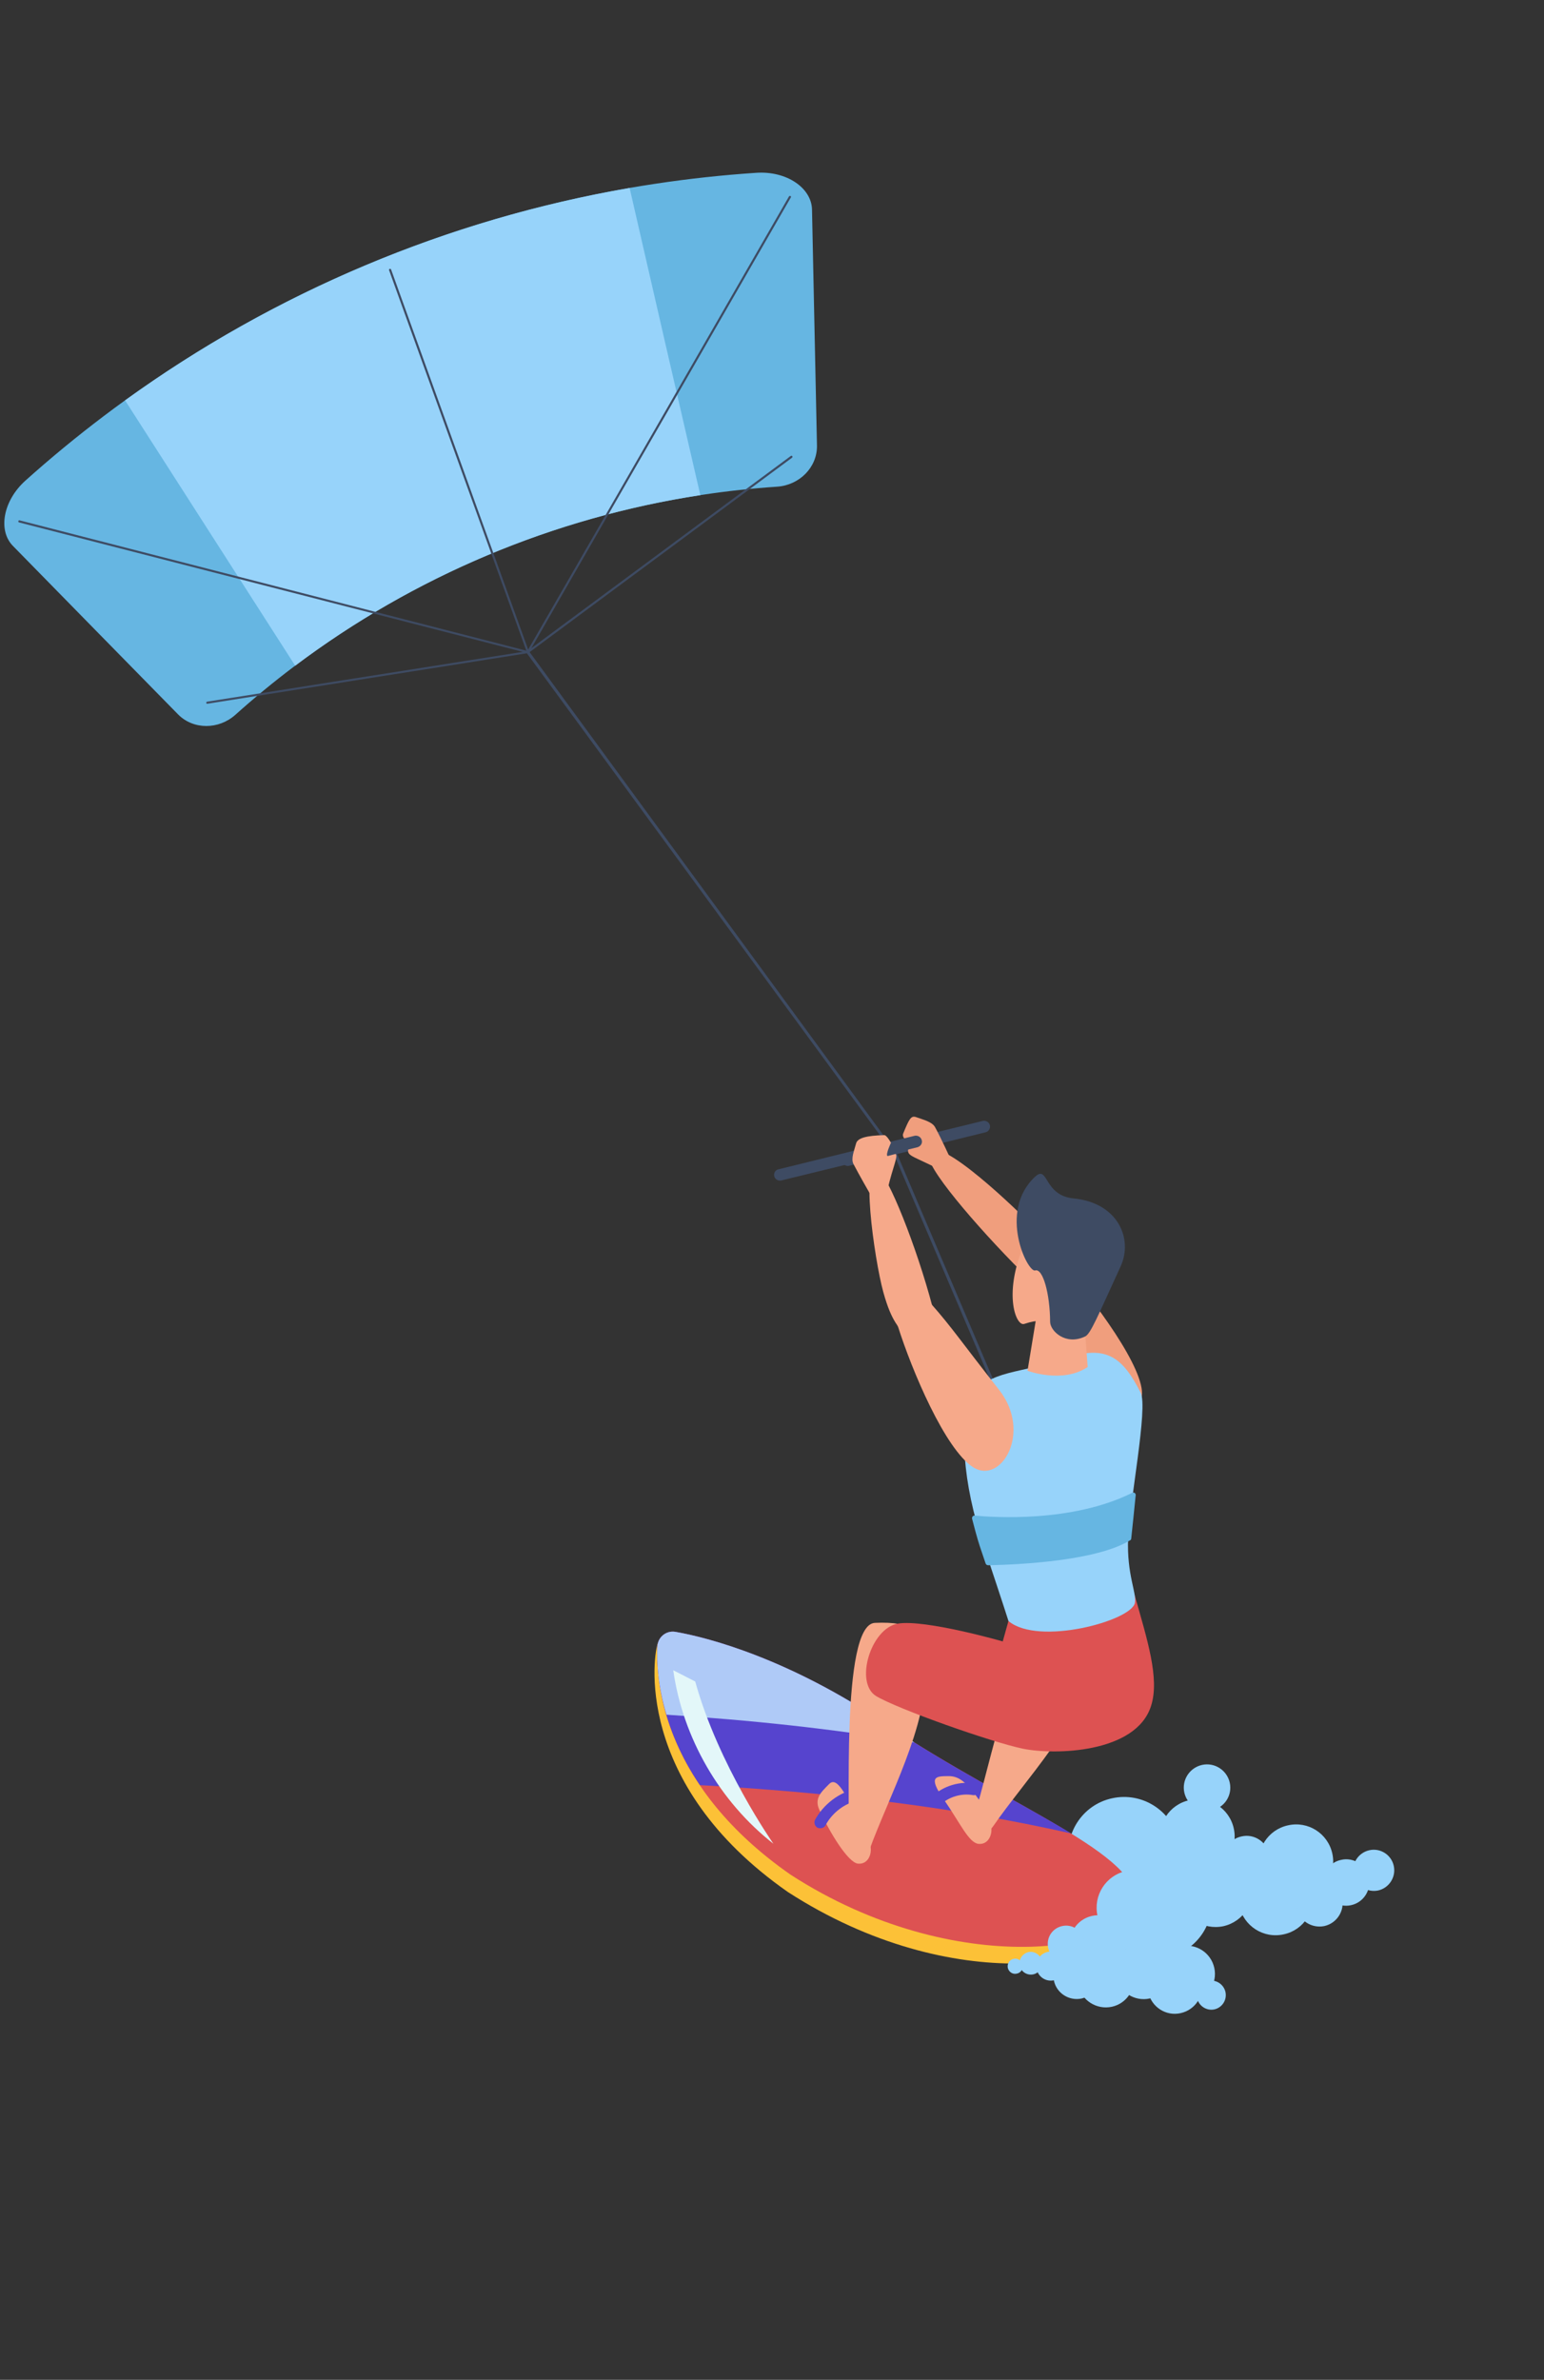 <?xml version="1.0" encoding="utf-8"?>
<!-- Generator: Adobe Illustrator 16.0.0, SVG Export Plug-In . SVG Version: 6.00 Build 0)  -->
<!DOCTYPE svg PUBLIC "-//W3C//DTD SVG 1.1//EN" "http://www.w3.org/Graphics/SVG/1.1/DTD/svg11.dtd">
<svg version="1.1" id="Calque_1" xmlns="http://www.w3.org/2000/svg" xmlns:xlink="http://www.w3.org/1999/xlink" x="0px" y="0px"
	 width="381px" height="587px" viewBox="0 0 381 587" enable-background="new 0 0 381 587" xml:space="preserve">
<rect x="0" y="0" width="381" height="587" fill="#333333" stroke="none"/>
<g>
	<g>
		<path fill="#3E4B63" d="M260.5,377.731c-0.143,0-0.262-0.065-0.324-0.159l-39.523-92.765c-0.078-0.227,0.009-0.388,0.181-0.481
			c0.186-0.094,0.402,0.006,0.482,0.182l39.523,92.721c0.08,0.215-0.009,0.425-0.187,0.463
			C260.6,377.715,260.537,377.731,260.5,377.731z"/>
	</g>
	<g>
		<path fill="#3E4B63" d="M221.004,284.973c-0.127,0-0.223-0.017-0.296-0.081l-90.743-123.824c-0.107-0.18-0.093-0.41,0.097-0.516
			c0.145-0.125,0.37-0.093,0.476,0.083l90.726,123.836c0.149,0.096,0.107,0.376-0.047,0.485
			C221.144,284.958,221.05,284.973,221.004,284.973z"/>
	</g>
	<g>
		<g>
			<path fill="#F09E7D" d="M262.457,337.845c-6.062-13.842-8.082-17.511-10.808-24.815c-2.699-7.23,0.571-12.177,8.413-3.629
				c7.861,8.67,20.989,25.746,21.717,33.664C282.49,351.026,267.811,350.137,262.457,337.845z"/>
			<path fill="#F09E7D" d="M254.297,315.856c-11.102-10.853-24.987-26.733-25.044-30.461c-0.059-7.411,19.167,10.49,25.108,16.58
				c5.94,6.091,5.411,7.683,7.603,10.914C264.306,316.372,254.297,315.856,254.297,315.856z"/>
			<path fill="#97D3FA" d="M263.958,459.916c1.623,7.39,8.951,12.125,16.36,10.473c7.427-1.62,12.113-8.93,10.491-16.392
				c-1.639-7.385-8.973-12.059-16.373-10.441C267.01,445.14,262.31,452.518,263.958,459.916z"/>
			<path fill="#97D3FA" d="M271.824,472.238c1.645,7.438,8.979,12.146,16.39,10.517c7.415-1.661,12.113-8.955,10.473-16.383
				c-1.61-7.439-8.941-12.091-16.366-10.496C274.906,457.509,270.222,464.858,271.824,472.238z"/>
			<path fill="#FCC137" d="M194.434,466.688c40.965,26.437,81.676,18.223,85.056,7.028c3.351-11.145-1.392-9.693-32.933-30.651
				c-30.686-20.693-83.263-38.163-84.202-37.852C161.304,407.577,155.92,439.813,194.434,466.688z"/>
			<path fill="#DD5252" d="M195.071,462.395c40.97,26.48,84.182,18.669,85.056,7.052c1.554-11.993-30.086-23.27-61.612-44.233
				c-23.702-15.995-43.596-21.277-51.838-22.703c-2.278-0.408-4.393,1.325-4.453,3.625
				C161.798,415.814,164.114,440.822,195.071,462.395z"/>
			<path fill="#5644CE" d="M172.717,440.316c-9.804-14.454-10.769-27.699-10.493-34.182c0.061-2.3,2.175-4.033,4.453-3.625
				c8.242,1.426,28.136,6.708,51.838,22.703c16.942,11.32,33.966,19.775,45.784,27.017
				C234.505,445.48,203.717,442.04,172.717,440.316z"/>
			<path fill="#AFCAF7" d="M164.459,422.945c-2.141-7.129-2.429-13.066-2.235-16.811c0.061-2.3,2.175-4.033,4.453-3.625
				c8.242,1.426,28.136,6.708,51.838,22.703c2.35,1.615,4.72,3.072,7.091,4.581C205.485,426.404,185.033,424.263,164.459,422.945z"
				/>
			<path fill="#F6A98A" d="M214.118,452.344c-4.858-7.941-7.227-14.758-9.577-12.245c-1.942,1.969-3.654,3.515-2.352,6.326
				c2.657,5.769,7.095,12.971,9.513,13.255c2.426,0.227,3.327-2.162,3.171-3.798C214.722,454.273,214.118,452.344,214.118,452.344z"
				/>
			<g>
				<path fill="#5644CE" d="M202.389,450.955c-0.226,0-0.447-0.058-0.669-0.136c-0.681-0.404-0.952-1.285-0.588-1.97
					c2.104-3.823,5.888-6.708,10.129-7.667c0.776-0.129,1.546,0.344,1.745,1.14c0.162,0.761-0.341,1.499-1.101,1.719
					c-3.485,0.735-6.547,3.08-8.209,6.194C203.426,450.724,202.914,450.955,202.389,450.955z"/>
			</g>
			<path fill="#F6A98A" d="M228.122,412.064c1.176,12.821-9.235,32.085-13.544,44.142c-2,5.632-6.066,1.554-5.316-2.878
				c0.789-4.435-1.968-52.611,6.624-53.034C234.543,399.414,228.122,412.064,228.122,412.064z"/>
			<path fill="#F6A98A" d="M269.624,410.954c-2.129,12.754-17.113,28.701-24.396,39.287c-3.357,4.906-6.247-0.094-4.356-4.21
				c1.879-4.055,11.526-51.348,19.889-49.542C279.061,400.403,269.624,410.954,269.624,410.954z"/>
			<path fill="#DD5252" d="M280.006,393.497c3.042,10.792,6.195,20.482,4.047,27.229c-3.65,11.733-23.766,12.222-31.653,10.602
				c-7.888-1.64-30.839-9.767-36.207-12.977c-5.367-3.249-1.357-16.766,5.405-17.881c6.735-1.079,25.843,4.399,25.843,4.399
				l1.738-6.216L280.006,393.497z"/>
			<path fill="#97D3FA" d="M281.474,343.512c-4.242-8.245-8.108-12.143-18.657-8.437c-10.544,3.745-19.168,2.772-22.744,9.361
				c-3.589,6.612-2.565,21.387,2.641,36.78c5.158,15.45,6.141,18.629,6.141,18.629c7.39,6.202,30.281-0.053,31.183-4.443
				c0.53-2.455-2.024-6.925-1.662-15.947C278.713,370.521,283.343,347.178,281.474,343.512z"/>
			<path fill="#F6A98A" d="M253.117,306.129c-5.747,12.454-2.513,20.992-0.433,20.442c2.051-0.674,2.879-0.683,2.879-0.683
				l-2.013,12.221c0,0,8.665,3.256,14.851-0.927l-0.798-10.531L253.117,306.129z"/>
			<path fill="#3E4B63" d="M276.528,312.363c-5.893,12.866-7.407,16.575-8.733,17.276c-4.836,2.33-8.65-1.338-8.664-3.601
				c-0.039-6.933-1.793-13.237-3.671-12.676c-1.849,0.679-9.276-14.459-0.072-23.086c3.355-3.128,2.03,4.569,9.492,5.324
				C275.763,296.62,279.685,305.462,276.528,312.363z"/>
			<path fill="#F6A98A" d="M243.854,447.467c-4.862-7.943-7.097-9.418-9.912-9.374c-2.78,0.044-5.165-0.107-1.051,5.752
				c4.097,5.921,6.152,10.674,8.552,10.958c2.416,0.225,3.339-2.161,3.19-3.798C244.479,449.395,243.854,447.467,243.854,447.467z"
				/>
			<g>
				<path fill="#97D3FA" d="M283.361,491.463c0.813,3.622,4.389,5.913,7.988,5.09c3.635-0.801,5.928-4.383,5.119-7.984
					c-0.779-3.589-4.357-5.884-7.989-5.093C284.875,484.241,282.59,487.829,283.361,491.463z"/>
				<path fill="#97D3FA" d="M286.457,454.96c1.103,4.993,6.002,8.149,10.986,7.017c4.965-1.045,8.099-5.955,7.011-10.951
					c-1.086-4.992-6.007-8.13-10.954-7.003C288.518,445.091,285.368,449.988,286.457,454.96z"/>
				<path fill="#97D3FA" d="M290.909,468.092c1.098,4.948,6.004,8.07,10.988,7.018c4.961-1.127,8.099-6.038,7.014-10.969
					c-1.084-4.965-6.006-8.103-10.958-7.054C292.977,458.208,289.823,463.124,290.909,468.092z"/>
				<path fill="#97D3FA" d="M305.803,470.11c1.085,4.986,6.006,8.131,10.984,7.003c4.956-1.049,8.102-5.965,7.019-10.938
					c-1.09-4.992-6.004-8.149-10.97-7.015C307.869,460.203,304.719,465.114,305.803,470.11z"/>
				<path fill="#97D3FA" d="M301.981,459.758c0.679,3.094,3.747,5.078,6.839,4.398c3.091-0.684,5.043-3.723,4.366-6.811
					c-0.681-3.089-3.731-5.096-6.822-4.375C303.275,453.611,301.312,456.661,301.981,459.758z"/>
				<path fill="#97D3FA" d="M326.572,465.531c0.674,3.103,3.732,5.088,6.822,4.396c3.088-0.672,5.041-3.715,4.36-6.804
					c-0.68-3.092-3.729-5.092-6.818-4.373C327.847,459.396,325.895,462.44,326.572,465.531z"/>
				<path fill="#97D3FA" d="M319.974,470.704c0.679,3.09,3.74,5.016,6.831,4.372c3.097-0.702,5.056-3.771,4.376-6.868
					c-0.68-3.094-3.732-5.003-6.826-4.356C321.265,464.563,319.294,467.61,319.974,470.704z"/>
				<path fill="#97D3FA" d="M334.019,462.405c0.593,2.724,3.301,4.458,6.046,3.899c2.73-0.62,4.471-3.337,3.858-6.09
					c-0.596-2.71-3.307-4.462-6.034-3.839C335.149,456.994,333.422,459.694,334.019,462.405z"/>
				<path fill="#97D3FA" d="M295.406,492.903c0.416,1.888,2.335,3.147,4.262,2.725c1.916-0.432,3.15-2.33,2.73-4.288
					c-0.433-1.909-2.339-3.157-4.262-2.741C296.202,489.034,294.988,490.955,295.406,492.903z"/>
				<path fill="#97D3FA" d="M292.246,442.147c0.681,3.087,3.744,5.071,6.84,4.352c3.091-0.634,5.051-3.688,4.371-6.782
					c-0.68-3.09-3.734-5.062-6.823-4.389C293.535,436.02,291.569,439.061,292.246,442.147z"/>
				<path fill="#97D3FA" d="M310.833,461.115c1.094,4.973,5.983,8.113,10.922,7.028c4.958-1.075,8.094-5.973,7.012-10.941
					c-1.086-4.969-5.979-8.094-10.936-6.97C312.872,451.298,309.747,456.19,310.833,461.115z"/>
				<path fill="#97D3FA" d="M270.814,472.504c1.085,4.961,6.004,8.081,10.97,7.021c4.962-1.125,8.116-6.037,7.028-10.967
					c-1.09-4.972-6.004-8.115-10.99-7.045C272.873,462.613,269.731,467.532,270.814,472.504z"/>
				<path fill="#97D3FA" d="M264.124,480.9c0.822,3.723,4.556,6.143,8.319,5.316c3.762-0.821,6.14-4.556,5.319-8.313
					c-0.841-3.763-4.559-6.175-8.322-5.322C265.68,473.424,263.312,477.098,264.124,480.9z"/>
				<path fill="#97D3FA" d="M266.043,489.664c0.843,3.766,4.56,6.126,8.32,5.32c3.762-0.814,6.127-4.575,5.315-8.298
					c-0.818-3.8-4.542-6.14-8.314-5.318C267.603,482.193,265.221,485.894,266.043,489.664z"/>
				<path fill="#97D3FA" d="M275.378,487.625c0.845,3.739,4.566,6.143,8.327,5.317c3.763-0.839,6.131-4.543,5.316-8.339
					c-0.822-3.727-4.556-6.146-8.324-5.317C276.934,480.132,274.569,483.843,275.378,487.625z"/>
				<path fill="#97D3FA" d="M286.009,488.393c0.84,3.733,4.56,6.134,8.317,5.316c3.765-0.819,6.13-4.563,5.316-8.3
					c-0.818-3.784-4.542-6.163-8.313-5.321C287.569,480.913,285.186,484.602,286.009,488.393z"/>
				<path fill="#97D3FA" d="M258.66,480.474c0.518,2.401,2.939,3.983,5.381,3.444c2.438-0.561,3.99-2.943,3.455-5.407
					c-0.554-2.419-2.965-3.986-5.408-3.43C259.647,475.621,258.102,477.991,258.66,480.474z"/>
				<path fill="#97D3FA" d="M260.067,488.558c0.674,3.103,3.749,5.048,6.847,4.388c3.09-0.703,5.05-3.744,4.368-6.831
					c-0.679-3.088-3.732-5.067-6.822-4.36C261.365,482.389,259.39,485.469,260.067,488.558z"/>
				<path fill="#97D3FA" d="M255.806,485.73c0.426,1.924,2.313,3.147,4.249,2.725c1.938-0.419,3.137-2.335,2.718-4.299
					c-0.418-1.883-2.313-3.124-4.265-2.699C256.592,481.89,255.381,483.766,255.806,485.73z"/>
				<path fill="#97D3FA" d="M251.63,484.873c0.336,1.488,1.808,2.428,3.321,2.122c1.526-0.319,2.458-1.835,2.15-3.326
					c-0.357-1.503-1.831-2.474-3.326-2.169C252.262,481.874,251.306,483.329,251.63,484.873z"/>
				<path fill="#97D3FA" d="M248.693,485.407c0.225,0.978,1.201,1.657,2.235,1.398c1.002-0.192,1.639-1.218,1.414-2.227
					c-0.222-0.991-1.204-1.661-2.242-1.408C249.113,483.363,248.474,484.392,248.693,485.407z"/>
			</g>
			<path fill="#F6A98A" d="M246.532,342.812c-9.3-11.803-11.566-15.32-16.721-21.153c-5.168-5.832-11.679-5.43-8.255,5.433
				c3.435,10.903,11.658,30.388,18.57,34.812C247.051,366.327,254.772,353.275,246.532,342.812z"/>
			<path fill="#F6A98A" d="M230.847,325.28c-3.557-14.746-10.772-33.229-13.631-36.147c-5.278-5.308-1.471,21.498,0.737,29.527
				c2.209,7.997,3.955,8.308,5.697,11.704C225.467,334.105,230.847,325.28,230.847,325.28z"/>
			<g>
				<path fill="#3E4B63" d="M209.244,287.595c-0.654,0-1.269-0.443-1.414-1.151c-0.181-0.742,0.301-1.5,1.044-1.736l33.64-8.225
					c0.771-0.169,1.553,0.301,1.746,1.042c0.188,0.805-0.293,1.583-1.064,1.766l-33.627,8.252
					C209.471,287.576,209.333,287.595,209.244,287.595z"/>
			</g>
			<path fill="#F09E7D" d="M231.901,288.502c-8.005-4.117-8.546-3.107-7.357-6.519c0,0-2.183-1.211-1.667-2.397
				c1.475-3.595,1.906-4.473,3.188-4.037c1.76,0.64,3.904,1.13,4.656,2.445c1.466,2.665,3.853,7.889,3.853,7.889L231.901,288.502z"
				/>
			<g>
				<path fill="#3E4B63" d="M192.438,291.198c-0.645,0-1.217-0.438-1.368-1.04c-0.214-0.769,0.248-1.611,1.054-1.744l33.591-8.269
					c0.819-0.141,1.557,0.351,1.741,1.096c0.212,0.741-0.254,1.498-1.047,1.735l-33.595,8.19
					C192.665,291.183,192.581,291.198,192.438,291.198z"/>
			</g>
			<path fill="#F6A98A" d="M219.019,293.364c1.274-5.513,2.68-8.218,1.986-8.735l-1.986,0.521c-0.58-0.3,0.838-3.275,0.838-3.275
				s-1.053-1.908-1.654-1.886c-4.407,0.112-6.57,0.71-6.944,2.01c-0.475,1.819-1.335,3.759-0.665,5.102
				c1.419,2.722,3.978,7.169,3.978,7.169L219.019,293.364z"/>
			<g>
				<path fill="#5644CE" d="M231.132,445.527c-0.381,0-0.791-0.14-1.047-0.453c-0.564-0.567-0.525-1.488,0.034-2.061
					c2.782-2.563,6.796-3.731,10.507-3.097c0.791,0.174,1.295,0.893,1.175,1.655c-0.161,0.835-0.891,1.319-1.698,1.21
					c-2.824-0.517-5.888,0.397-7.994,2.325C231.847,445.414,231.461,445.527,231.132,445.527z"/>
			</g>
			<path fill="#66B6E2" d="M240.552,373.833c4.404,0.421,23.868,1.806,38.779-5.585c0.452-0.292,0.963,0.091,0.911,0.552
				c-0.259,2.663-0.928,9.193-1.094,10.642c-0.012,0.246-0.105,0.426-0.288,0.479c-8.225,5.067-27.124,6.004-35.026,6.162
				c-0.289,0.002-0.516-0.163-0.625-0.444c-0.441-1.313-0.899-2.661-1.412-4.189c-0.65-1.931-1.5-5.183-1.924-6.837
				C239.79,374.175,240.107,373.775,240.552,373.833z"/>
		</g>
		<g>
			<path fill="#66B6E2" d="M6.308,118.514c49.933-44.721,113.431-71.445,180.328-75.892c7.501-0.496,13.654,3.755,13.737,9.1
				c0.411,19.393,0.816,38.798,1.222,58.181c0.091,5.363-4.321,9.764-9.82,10.142c-49.587,3.304-96.686,23.103-133.716,56.284
				c-4.069,3.634-10.303,3.714-14.086-0.087c-13.591-13.836-27.173-27.708-40.752-41.555
				C-0.552,130.905,0.722,123.517,6.308,118.514z"/>
			<path fill="#97D3FA" d="M155.367,46.37c5.776,25.257,11.613,50.509,17.448,75.763c-36.294,5.566-70.651,20.032-99.97,42.069
				c-13.99-21.802-27.987-43.634-41.982-65.446C67.823,72.07,110.402,54.144,155.367,46.37z"/>
			<g>
				<path fill="#3E4B63" d="M130.275,161.094c-0.059,0-0.116-0.006-0.163-0.02c-0.097-0.077-0.152-0.226-0.064-0.366l64.65-112.271
					c0.094-0.107,0.242-0.156,0.366-0.082c0.119,0.062,0.173,0.23,0.085,0.343l-64.651,112.266
					C130.438,161.068,130.327,161.094,130.275,161.094z"/>
			</g>
			<g>
				<path fill="#3E4B63" d="M130.275,161.094c-0.027,0-0.059,0-0.083-0.005L4.708,128.86c-0.149-0.043-0.222-0.174-0.186-0.327
					c0.029-0.128,0.179-0.224,0.302-0.185l125.489,32.257c0.159,0.029,0.22,0.165,0.211,0.291
					C130.492,161.03,130.359,161.094,130.275,161.094z"/>
			</g>
			<g>
				<path fill="#3E4B63" d="M130.275,161.094c-0.101,0-0.185-0.021-0.208-0.097c-0.104-0.124-0.075-0.287,0.026-0.359l65.047-48.171
					c0.142-0.092,0.292-0.065,0.368,0.046c0.078,0.116,0.046,0.271-0.037,0.366l-65.064,48.184
					C130.349,161.086,130.307,161.094,130.275,161.094z"/>
			</g>
			<g>
				<path fill="#3E4B63" d="M51.138,173.587c-0.119,0-0.231-0.081-0.243-0.219c-0.015-0.119,0.063-0.272,0.216-0.296l79.108-12.475
					c0.115-0.034,0.291,0.054,0.307,0.211c0.004,0.128-0.083,0.271-0.222,0.285l-79.122,12.491
					C51.167,173.584,51.15,173.587,51.138,173.587z"/>
			</g>
			<g>
				<path fill="#3E4B63" d="M130.275,161.094c-0.137,0-0.205-0.047-0.249-0.171L96.007,66.64c-0.049-0.123,0.023-0.274,0.154-0.317
					c0.139-0.051,0.282,0.018,0.342,0.148l34.016,94.281c0.02,0.128-0.024,0.297-0.192,0.334
					C130.311,161.092,130.299,161.094,130.275,161.094z"/>
			</g>
		</g>
	</g>
	<path fill="#E3F7F9" d="M190.855,454.779c-13.251-10.364-22.354-26.103-24.726-42.801l5.427,2.781
		C177.268,435.43,190.855,454.779,190.855,454.779z"/>
</g>
</svg>
